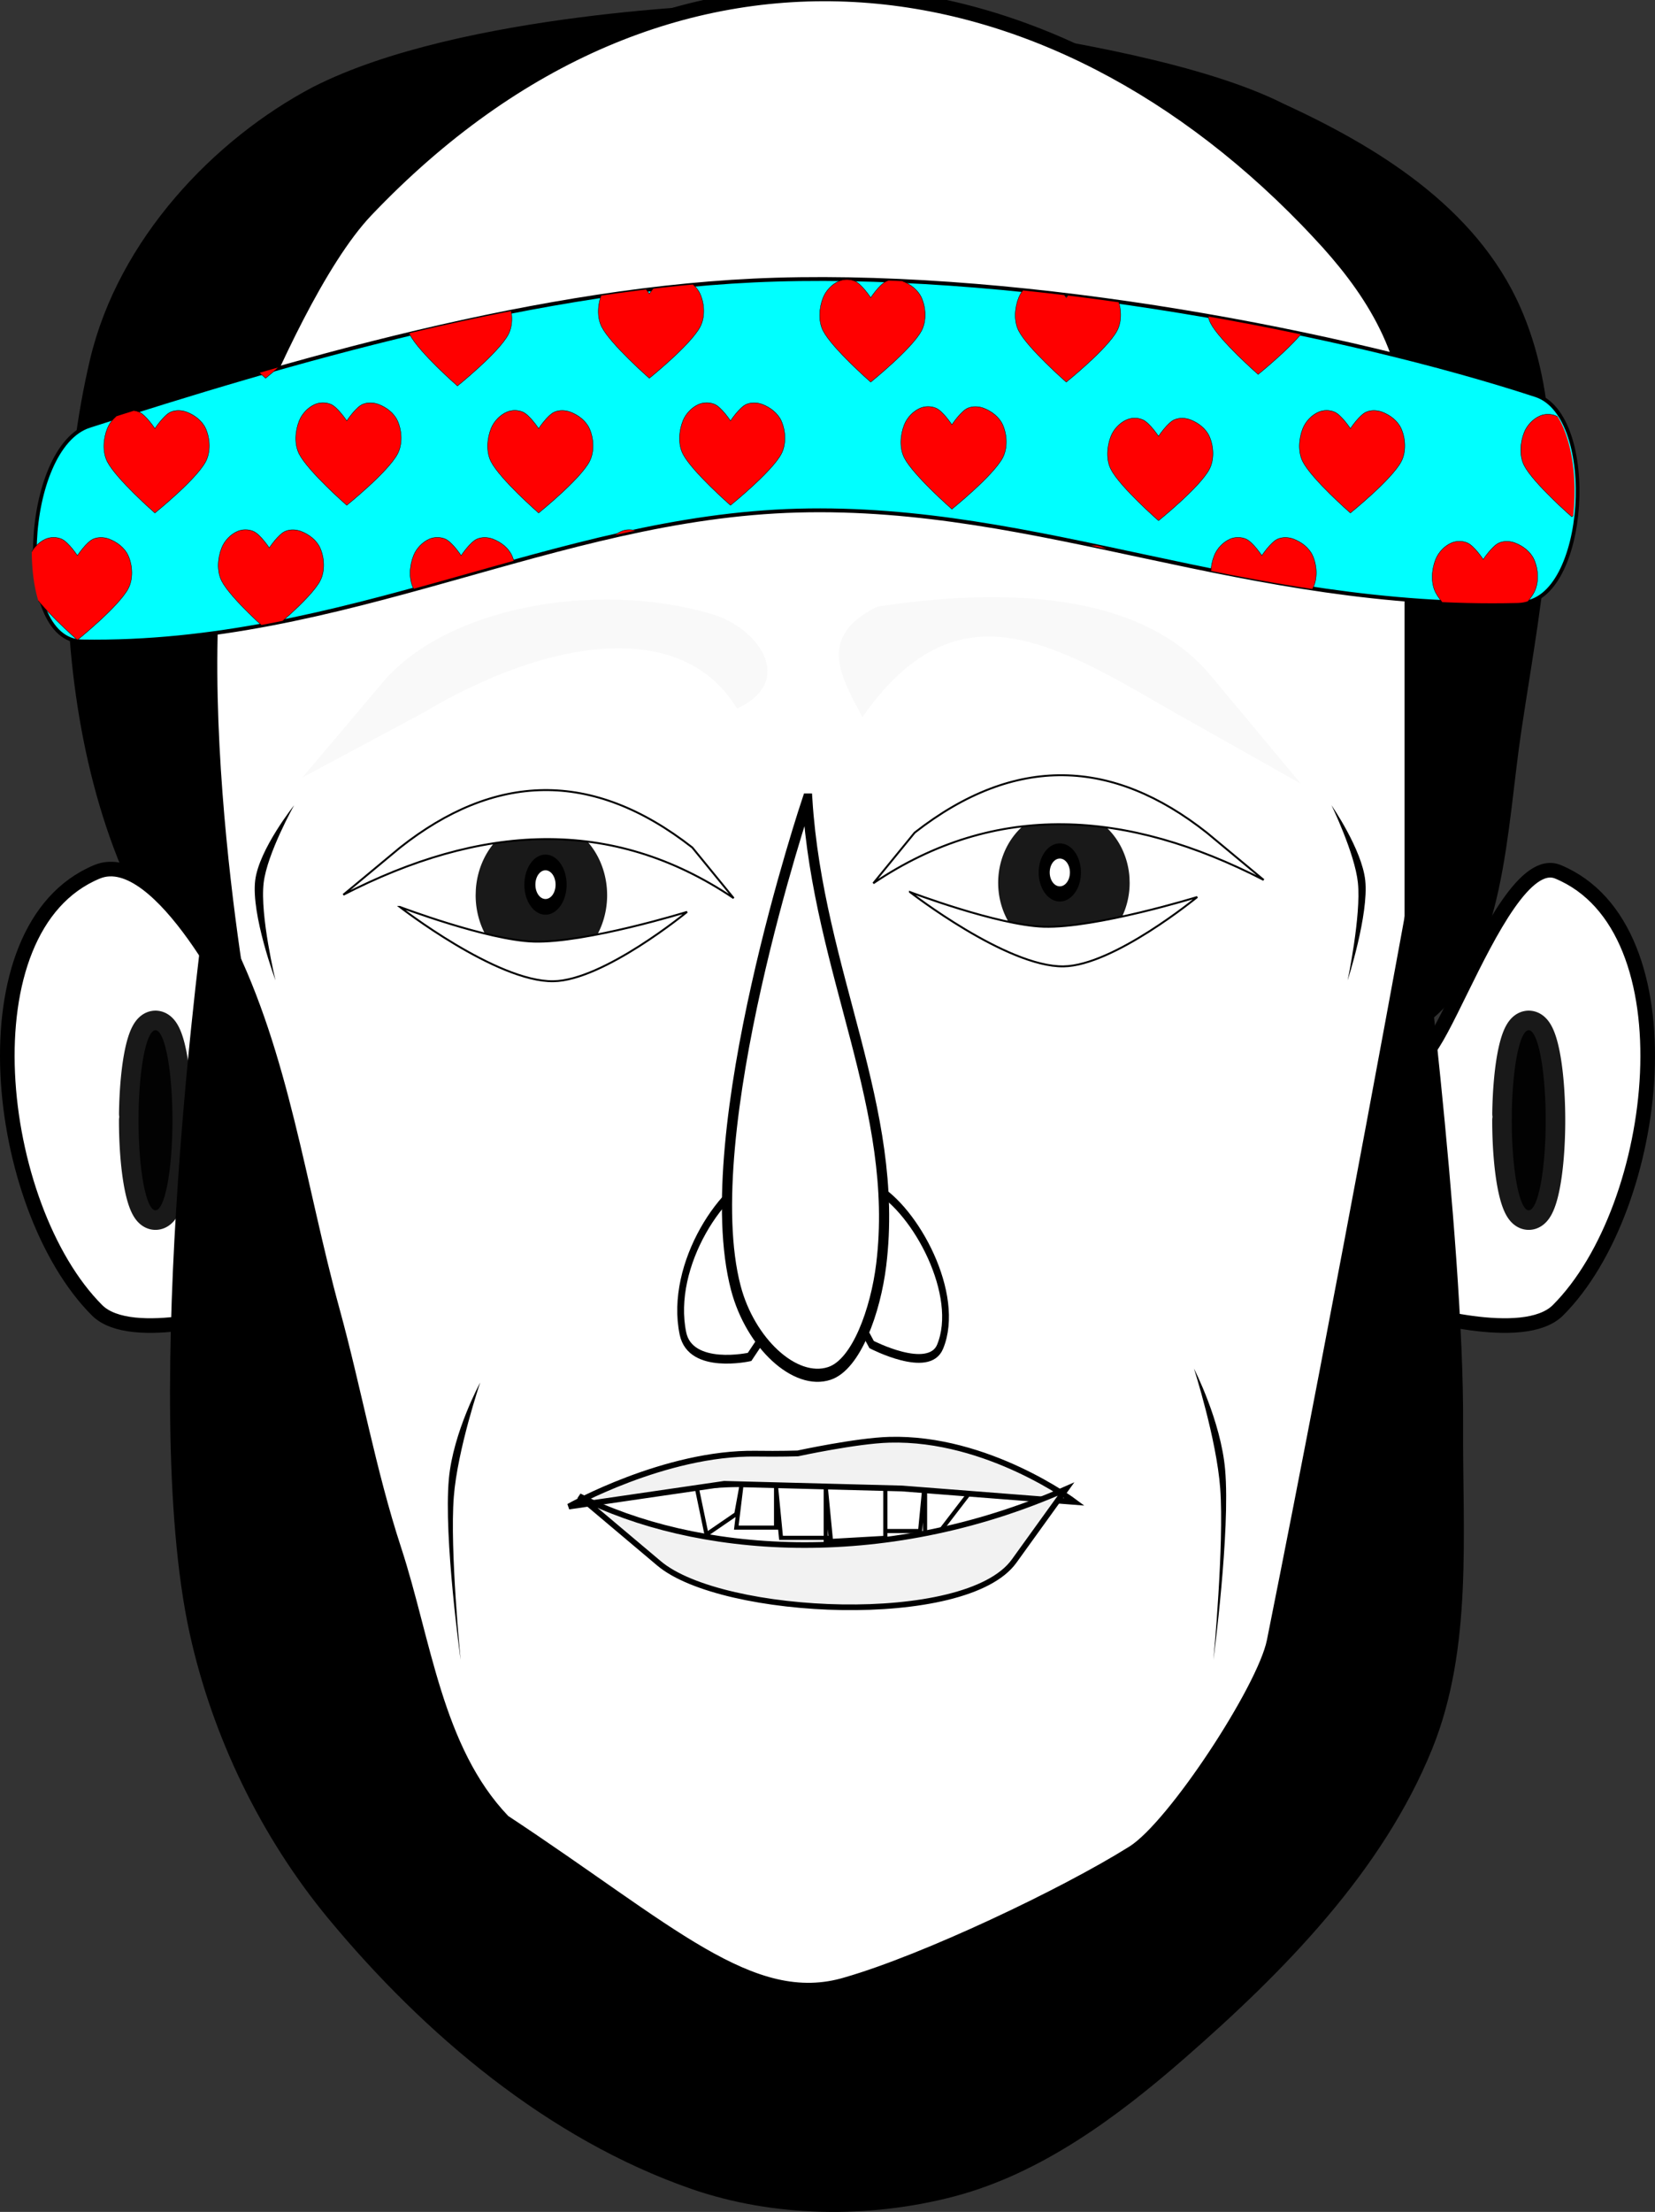 <svg xmlns="http://www.w3.org/2000/svg" width="458.818" height="612.962" viewBox="0 0 430.142 574.652"><rect x="0" y="0" width="430.142" height="574.652" fill="#333333" stroke="none"/><defs><clipPath clipPathUnits="userSpaceOnUse" id="a"><path d="M-24.766-173.156c-17.85 5.5-20.676 55.708-2 56 71.509 1.117 128.37-32.305 194-34 65.8-1.7 121.131 25.77 196 24 18.044-.427 21.222-48.6 4-54-51.423-16.126-136.637-31.975-206-30-63.255 1.8-133.114 21.701-186 38z" fill="#0ff" fill-rule="evenodd" stroke="#000"/></clipPath></defs><path d="M370.634 263.411c18.613-15.081 18.916-48.133 22.765-73.87 5.339-35.69 14.141-76.244 0-108.632-11.312-25.91-37.237-41.343-60.708-52.144C293.35 8.955 191.276 2.416 190.713 3.182c0 0-70.581 1.93-108.446 21.238C57.06 37.678 32.57 63.272 25.353 93.945c-13.17 55.977-5.467 133.375 34.149 169.466 81.161 73.942 226.469 68.6 311.132 0z" stroke="#000" stroke-width="4.06"/><path d="M342.98 60.614c-70.16-75.205-169.659-88.084-247.817-6-12.343 12.963-25.12 41.433-31.97 57.97-19.374 46.772 0 151.878 0 151.878s-21.433-44.82-37.97-37.97c-35.079 14.53-26.848 87.06 0 113.909 8.95 8.95 37.97 0 37.97 0-18.122-3.451-11.995 110.765 37.97 154.452 21.305 18.629 48.395 50.778 75.939 57.28 24.635 5.816 51.303 5.816 75.938 0 27.544-6.502 54.29-39.051 75.94-57.28 45.066-37.947 56.213-150.398 37.969-154.452 0 0 29.02 8.95 37.97 0 26.848-26.849 35.078-99.378 0-113.909-16.537-6.85-37.97 75.94-37.97 37.97V112.584c0-22.407-11.76-38.882-23.97-51.97z" fill="#fff" stroke="#000" stroke-width="3.797"/><path d="M181.041 386.245l2.583 12.396 7.746-5.313 1.291-7.083-1.29 10.625h10.328v-10.625l1.291 13.281h12.911l-1.29-13.28v14.166l15.493-.886v-15.052 13.281h9.038l1.29-13.28v15.051h2.583l12.911-16.822z" fill="none" stroke="#000" stroke-width="1.069"/><path d="M191.556 184.085c15.352-7.103 5.714-20.935-6.62-24.568-30.268-8.915-69.03-1.653-85.412 17.71L78.538 202.03l31.38-16.816c32.195-19.208 67.213-24.93 81.638-1.13z" fill="#f9f9f9"/><path style="marker:none" d="M392.912 291.04a4.412 23.397 0 004.331 23.393 4.412 23.397 0 004.49-22.533 4.412 23.397 0 00-4.166-24.221 4.412 23.397 0 00-4.643 21.643M36 291.04a4.412 23.397 0 004.33 23.393 4.412 23.397 0 004.49-22.533 4.412 23.397 0 00-4.165-24.221 4.412 23.397 0 00-4.644 21.643" color="#000" overflow="visible" opacity=".9" stroke="#000" stroke-width="10.16" stroke-linecap="round" stroke-linejoin="round"/><g color="#000"><path d="M123.623 232.569a17.086 19.507 0 0016.772 19.504 17.086 19.507 0 0017.389-18.788 17.086 19.507 0 00-16.133-20.194 17.086 19.507 0 00-17.982 18.045" style="marker:none" overflow="visible" opacity=".9"/><path style="marker:none" d="M168.645 103.679a1.414 1.414 0 01-1.388 1.414 1.414 1.414 0 01-1.44-1.362 1.414 1.414 0 011.336-1.464 1.414 1.414 0 011.488 1.308" transform="matrix(-2.868 0 0 4.079 621.39 -193.077)" overflow="visible" fill="#fff" stroke="#000" stroke-linecap="round" stroke-linejoin="round"/></g><g stroke="#000"><path d="M236.977 402.504s-3.906 1.571-4.686.118c-1.468-2.738 1.664-7.249 4.424-8.433 1.602-.687 4.838 1.72 4.838 1.72z" fill="none" stroke-width=".464" transform="matrix(-3.797 0 0 4.902 1126.338 -1623.763)"/><path d="M245.331 403.16s4.04.695 4.56-1.241c.98-3.648-2.789-8.023-5.655-8.602-1.665-.336-4.41 3.443-4.41 3.443z" fill="none" stroke-width=".464" transform="matrix(-3.797 0 0 4.902 1126.338 -1623.763)"/><path d="M241.377 373.645c-.764 9.21-6.365 16.363-5.057 24.63.385 2.432 1.697 5.281 3.543 5.757 2.354.607 5.416-1.608 6.406-4.523 2.78-8.187-4.892-25.864-4.892-25.864z" fill="#fff" stroke-width=".695" transform="matrix(-3.797 0 0 4.902 1126.338 -1623.763)"/></g><path d="M224.137 186.331c-5.372-10.355-12.156-20.875 3.924-28.741 31.227-4.756 67.97-4.436 86.563 17.864l23.464 28.143-32.91-18.537c-32.356-18.765-56.792-33.338-81.04 1.271z" fill="#f9f9f9"/><g color="#000"><path style="marker:none" d="M293.601 229.35a17.086 18.864 0 01-16.772 18.86 17.086 18.864 0 01-17.389-18.167 17.086 18.864 0 0116.134-19.528 17.086 18.864 0 0117.981 17.45" overflow="visible" opacity=".9"/><path transform="matrix(2.868 0 0 3.944 -204.166 -182.25)" d="M168.645 103.679a1.414 1.414 0 01-1.388 1.414 1.414 1.414 0 01-1.44-1.362 1.414 1.414 0 011.336-1.464 1.414 1.414 0 011.488 1.308" style="marker:none" overflow="visible" fill="#fff" stroke="#000" stroke-linecap="round" stroke-linejoin="round"/></g><path d="M196.485 377.66c6.27.093 10.85-.066 10.85-.066s15.217-3.307 23.802-3.548c25.622-.72 48.14 16.145 48.14 16.145l-44.84-3.487-46.203-1.205-40.401 5.897s24.998-14.088 48.652-13.736z" fill="#f2f2f2" stroke="#000" stroke-width="1.5"/><path d="M124.806 359.168s-7.03 12.945-8.14 25.002c-1.403 15.247 3.053 47.04 3.053 47.04s-2.842-28.63-1.773-42.356c.959-12.31 6.86-29.686 6.86-29.686zM310.314 355.547s6.996 13.592 8.101 26.251c1.397 16.01-3.038 49.392-3.038 49.392s2.828-30.06 1.764-44.474c-.954-12.924-6.827-31.17-6.827-31.17z"/><path d="M103.91 235.613s22.794 8.637 34.758 9.011c13.543.423 39.908-7.724 39.908-7.724s-21.709 17.842-34.759 18.023c-14.777.204-39.908-19.31-39.908-19.31zM236.507 231.75s22.795 8.638 34.758 9.012c13.543.423 39.908-7.724 39.908-7.724s-21.709 17.842-34.758 18.023c-14.777.204-39.908-19.31-39.908-19.31zM104.01 220.177c24.439-19.276 49.691-20.487 75.921 0l10.75 13.16c-31.907-21.494-65.965-19.118-101.452-.878zM313.647 216.315c-24.439-19.276-49.691-20.487-75.921 0l-10.75 13.16c31.907-21.494 65.965-19.118 101.452-.878z" fill="#fff" stroke="#000" stroke-width=".5"/><path d="M150.533 388.674c29.698 15.076 78.448 19.418 126.527-1.82l-13.494 18.723c-12.512 17.361-75.897 14.384-92.256.602z" fill="#f2f2f2" stroke="#000" stroke-width="1.468"/><path d="M76.44 209.203s-9.112 11.444-10.111 19.5c-1.104 8.9 5.276 26 5.276 26s-4.085-16.896-3.078-25.35c.91-7.65 7.914-20.15 7.914-20.15zM346.061 209.203s7.904 11.444 8.77 19.5c.958 8.9-4.575 26-4.575 26s3.542-16.896 2.67-25.35c-.79-7.65-6.865-20.15-6.865-20.15z"/><path d="M59.766 244.17c14.907 29.815 19.168 63.859 28 96 5.656 20.582 9.356 41.717 16 62 7.823 23.883 10.622 51.847 28 70 42.83 28.245 63.968 49.308 88 42 20.255-5.847 56.127-22.82 74-34 10.376-6.49 33.594-42 36-54 18.264-91.088 38-200 38-200s12.285 95.835 12 144c-.166 28.127 2.56 57.931-8 84-12.82 31.653-38.286 57.528-64 80-17.562 15.35-37.433 30.106-60 36-21.94 5.732-46.582 5.45-68-2-36.898-12.834-69.08-39.913-94-70-17.497-21.125-30.127-47.205-36-74-13.419-61.227 4-188 4-188s4.51 5.02 6 8z" fill-rule="evenodd" stroke="#000"/><g fill-rule="evenodd" stroke="#000"><path d="M305.234 6.844c-17.85 5.5-20.676 55.708-2 56 71.509 1.117 128.37-32.305 194-34 65.8-1.7 121.131 25.77 196 24 18.044-.427 21.222-48.6 4-54-51.423-16.126-136.637-31.975-206-30-63.255 1.8-133.114 21.701-186 38z" fill="#0ff" transform="matrix(.959 0 0 1 -269.506 103.809)"/><g transform="matrix(.959 0 0 1 46.165 283.809)" clip-path="url(#a)" fill="red" stroke-width=".108"><path d="M75.842-205.473s-2.428-3.525-4.3-4.3c-1.325-.55-2.977-.55-4.301 0-1.873.775-3.525 2.427-4.3 4.3-1.098 2.648-1.353 6.073 0 8.6 2.438 4.557 12.9 13.332 12.9 13.332s11.14-8.6 13.762-13.332c1.39-2.507 1.216-6.004 0-8.6-.95-2.028-3.055-3.538-5.16-4.3-1.348-.489-2.977-.55-4.3 0-1.874.775-4.301 4.3-4.301 4.3zM127.842-207.473s-2.428-3.525-4.3-4.3c-1.325-.55-2.977-.55-4.301 0-1.873.775-3.525 2.427-4.3 4.3-1.098 2.648-1.353 6.073 0 8.6 2.438 4.557 12.9 13.332 12.9 13.332s11.14-8.6 13.762-13.332c1.39-2.507 1.216-6.004 0-8.6-.95-2.028-3.055-3.538-5.16-4.3-1.348-.489-2.977-.55-4.3 0-1.874.775-4.301 4.3-4.301 4.3zM187.842-206.473s-2.428-3.525-4.3-4.3c-1.325-.55-2.977-.55-4.301 0-1.873.775-3.525 2.427-4.3 4.3-1.098 2.648-1.353 6.073 0 8.6 2.438 4.557 12.9 13.332 12.9 13.332s11.14-8.6 13.762-13.332c1.39-2.507 1.216-6.004 0-8.6-.95-2.028-3.055-3.538-5.16-4.3-1.348-.489-2.977-.55-4.3 0-1.874.775-4.301 4.3-4.301 4.3zM240.842-206.473s-2.428-3.525-4.3-4.3c-1.325-.55-2.977-.55-4.301 0-1.873.775-3.525 2.427-4.3 4.3-1.098 2.648-1.353 6.073 0 8.6 2.438 4.557 12.9 13.332 12.9 13.332s11.14-8.6 13.762-13.332c1.39-2.507 1.216-6.004 0-8.6-.95-2.028-3.055-3.538-5.16-4.3-1.348-.489-2.977-.55-4.3 0-1.874.775-4.301 4.3-4.301 4.3zM292.842-208.473s-2.428-3.525-4.3-4.3c-1.325-.55-2.977-.55-4.301 0-1.873.775-3.525 2.427-4.3 4.3-1.098 2.648-1.353 6.073 0 8.6 2.438 4.557 12.9 13.332 12.9 13.332s11.14-8.6 13.762-13.332c1.39-2.507 1.216-6.004 0-8.6-.95-2.028-3.055-3.538-5.16-4.3-1.348-.489-2.977-.55-4.3 0-1.874.775-4.301 4.3-4.301 4.3zM352.842-207.473s-2.428-3.525-4.3-4.3c-1.325-.55-2.977-.55-4.301 0-1.873.775-3.525 2.427-4.3 4.3-1.098 2.648-1.353 6.073 0 8.6 2.438 4.557 12.9 13.332 12.9 13.332s11.14-8.6 13.762-13.332c1.39-2.507 1.216-6.004 0-8.6-.95-2.028-3.055-3.538-5.16-4.3-1.348-.489-2.977-.55-4.3 0-1.874.775-4.301 4.3-4.301 4.3zM97.842-172.473s-2.428-3.525-4.3-4.3c-1.325-.55-2.977-.55-4.301 0-1.873.775-3.525 2.427-4.3 4.3-1.098 2.648-1.353 6.073 0 8.6 2.438 4.557 12.9 13.332 12.9 13.332s11.14-8.6 13.762-13.332c1.39-2.507 1.216-6.004 0-8.6-.95-2.028-3.055-3.538-5.16-4.3-1.348-.489-2.977-.55-4.3 0-1.874.775-4.301 4.3-4.301 4.3zM149.842-174.473s-2.428-3.525-4.3-4.3c-1.325-.55-2.977-.55-4.301 0-1.873.775-3.525 2.427-4.3 4.3-1.098 2.648-1.353 6.073 0 8.6 2.438 4.557 12.9 13.332 12.9 13.332s11.14-8.6 13.762-13.332c1.39-2.507 1.216-6.004 0-8.6-.95-2.028-3.055-3.538-5.16-4.3-1.348-.489-2.977-.55-4.3 0-1.874.775-4.301 4.3-4.301 4.3zM209.842-173.473s-2.428-3.525-4.3-4.3c-1.325-.55-2.977-.55-4.301 0-1.873.775-3.525 2.427-4.3 4.3-1.098 2.648-1.353 6.073 0 8.6 2.438 4.557 12.9 13.332 12.9 13.332s11.14-8.6 13.762-13.332c1.39-2.507 1.216-6.004 0-8.6-.95-2.028-3.055-3.538-5.16-4.3-1.348-.489-2.977-.55-4.3 0-1.874.775-4.301 4.3-4.301 4.3zM265.842-170.473s-2.428-3.525-4.3-4.3c-1.325-.55-2.977-.55-4.301 0-1.873.775-3.525 2.427-4.3 4.3-1.098 2.648-1.353 6.073 0 8.6 2.438 4.557 12.9 13.332 12.9 13.332s11.14-8.6 13.762-13.332c1.39-2.507 1.216-6.004 0-8.6-.95-2.028-3.055-3.538-5.16-4.3-1.348-.489-2.977-.55-4.3 0-1.874.775-4.301 4.3-4.301 4.3zM317.842-172.473s-2.428-3.525-4.3-4.3c-1.325-.55-2.977-.55-4.301 0-1.873.775-3.525 2.427-4.3 4.3-1.098 2.648-1.353 6.073 0 8.6 2.438 4.557 12.9 13.332 12.9 13.332s11.14-8.6 13.762-13.332c1.39-2.507 1.216-6.004 0-8.6-.95-2.028-3.055-3.538-5.16-4.3-1.348-.489-2.977-.55-4.3 0-1.874.775-4.301 4.3-4.301 4.3zM377.842-171.473s-2.428-3.525-4.3-4.3c-1.325-.55-2.977-.55-4.301 0-1.873.775-3.525 2.427-4.3 4.3-1.098 2.648-1.353 6.073 0 8.6 2.438 4.557 12.9 13.332 12.9 13.332s11.14-8.6 13.762-13.332c1.39-2.507 1.216-6.004 0-8.6-.95-2.028-3.055-3.538-5.16-4.3-1.348-.489-2.977-.55-4.3 0-1.874.775-4.301 4.3-4.301 4.3zM76.842-139.473s-2.428-3.525-4.3-4.3c-1.325-.55-2.977-.55-4.301 0-1.873.775-3.525 2.427-4.3 4.3-1.098 2.648-1.353 6.073 0 8.6 2.438 4.557 12.9 13.332 12.9 13.332s11.14-8.6 13.762-13.332c1.39-2.507 1.216-6.004 0-8.6-.95-2.028-3.055-3.538-5.16-4.3-1.348-.489-2.977-.55-4.3 0-1.874.775-4.301 4.3-4.301 4.3zM128.842-141.473s-2.428-3.525-4.3-4.3c-1.325-.55-2.977-.55-4.301 0-1.873.775-3.525 2.427-4.3 4.3-1.098 2.648-1.353 6.073 0 8.6 2.438 4.557 12.9 13.332 12.9 13.332s11.14-8.6 13.762-13.332c1.39-2.507 1.216-6.004 0-8.6-.95-2.028-3.055-3.538-5.16-4.3-1.348-.489-2.977-.55-4.3 0-1.874.775-4.301 4.3-4.301 4.3zM188.842-140.473s-2.428-3.525-4.3-4.3c-1.325-.55-2.977-.55-4.301 0-1.873.775-3.525 2.427-4.3 4.3-1.098 2.648-1.353 6.073 0 8.6 2.438 4.557 12.9 13.332 12.9 13.332s11.14-8.6 13.762-13.332c1.39-2.507 1.216-6.004 0-8.6-.95-2.028-3.055-3.538-5.16-4.3-1.348-.489-2.977-.55-4.3 0-1.874.775-4.301 4.3-4.301 4.3zM241.842-137.473s-2.428-3.525-4.3-4.3c-1.325-.55-2.977-.55-4.301 0-1.873.775-3.525 2.427-4.3 4.3-1.098 2.648-1.353 6.073 0 8.6 2.438 4.557 12.9 13.332 12.9 13.332s11.14-8.6 13.762-13.332c1.39-2.507 1.216-6.004 0-8.6-.95-2.028-3.055-3.538-5.16-4.3-1.348-.489-2.977-.55-4.3 0-1.874.775-4.301 4.3-4.301 4.3zM293.842-139.473s-2.428-3.525-4.3-4.3c-1.325-.55-2.977-.55-4.301 0-1.873.775-3.525 2.427-4.3 4.3-1.098 2.648-1.353 6.073 0 8.6 2.438 4.557 12.9 13.332 12.9 13.332s11.14-8.6 13.762-13.332c1.39-2.507 1.216-6.004 0-8.6-.95-2.028-3.055-3.538-5.16-4.3-1.348-.489-2.977-.55-4.3 0-1.874.775-4.301 4.3-4.301 4.3zM353.842-138.473s-2.428-3.525-4.3-4.3c-1.325-.55-2.977-.55-4.301 0-1.873.775-3.525 2.427-4.3 4.3-1.098 2.648-1.353 6.073 0 8.6 2.438 4.557 12.9 13.332 12.9 13.332s11.14-8.6 13.762-13.332c1.39-2.507 1.216-6.004 0-8.6-.95-2.028-3.055-3.538-5.16-4.3-1.348-.489-2.977-.55-4.3 0-1.874.775-4.301 4.3-4.301 4.3zM-28.158-205.473s-2.428-3.525-4.3-4.3c-1.325-.55-2.977-.55-4.301 0-1.873.775-3.525 2.427-4.3 4.3-1.098 2.648-1.353 6.073 0 8.6 2.438 4.557 12.9 13.332 12.9 13.332s11.14-8.6 13.762-13.332c1.39-2.507 1.216-6.004 0-8.6-.95-2.028-3.055-3.538-5.16-4.3-1.348-.489-2.977-.55-4.3 0-1.874.775-4.301 4.3-4.301 4.3zM23.842-207.473s-2.428-3.525-4.3-4.3c-1.325-.55-2.977-.55-4.301 0-1.873.775-3.525 2.427-4.3 4.3-1.098 2.648-1.353 6.073 0 8.6 2.438 4.557 12.9 13.332 12.9 13.332s11.14-8.6 13.762-13.332c1.39-2.507 1.216-6.004 0-8.6-.95-2.028-3.055-3.538-5.16-4.3-1.348-.489-2.977-.55-4.3 0-1.874.775-4.301 4.3-4.301 4.3zM-6.158-172.473s-2.428-3.525-4.3-4.3c-1.325-.55-2.977-.55-4.301 0-1.873.775-3.525 2.427-4.3 4.3-1.098 2.648-1.353 6.073 0 8.6 2.438 4.557 12.9 13.332 12.9 13.332s11.14-8.6 13.762-13.332c1.39-2.507 1.216-6.004 0-8.6-.95-2.028-3.055-3.538-5.16-4.3-1.348-.489-2.977-.55-4.3 0-1.874.775-4.301 4.3-4.301 4.3zM45.842-174.473s-2.428-3.525-4.3-4.3c-1.325-.55-2.977-.55-4.301 0-1.873.775-3.525 2.427-4.3 4.3-1.098 2.648-1.353 6.073 0 8.6 2.438 4.557 12.9 13.332 12.9 13.332s11.14-8.6 13.762-13.332c1.39-2.507 1.216-6.004 0-8.6-.95-2.028-3.055-3.538-5.16-4.3-1.348-.489-2.977-.55-4.3 0-1.874.775-4.301 4.3-4.301 4.3zM-27.158-139.473s-2.428-3.525-4.3-4.3c-1.325-.55-2.977-.55-4.301 0-1.873.775-3.525 2.427-4.3 4.3-1.098 2.648-1.353 6.073 0 8.6 2.438 4.557 12.9 13.332 12.9 13.332s11.14-8.6 13.762-13.332c1.39-2.507 1.216-6.004 0-8.6-.95-2.028-3.055-3.538-5.16-4.3-1.348-.489-2.977-.55-4.3 0-1.874.775-4.301 4.3-4.301 4.3zM24.842-141.473s-2.428-3.525-4.3-4.3c-1.325-.55-2.977-.55-4.301 0-1.873.775-3.525 2.427-4.3 4.3-1.098 2.648-1.353 6.073 0 8.6 2.438 4.557 12.9 13.332 12.9 13.332s11.14-8.6 13.762-13.332c1.39-2.507 1.216-6.004 0-8.6-.95-2.028-3.055-3.538-5.16-4.3-1.348-.489-2.977-.55-4.3 0-1.874.775-4.301 4.3-4.301 4.3z"/></g></g></svg>